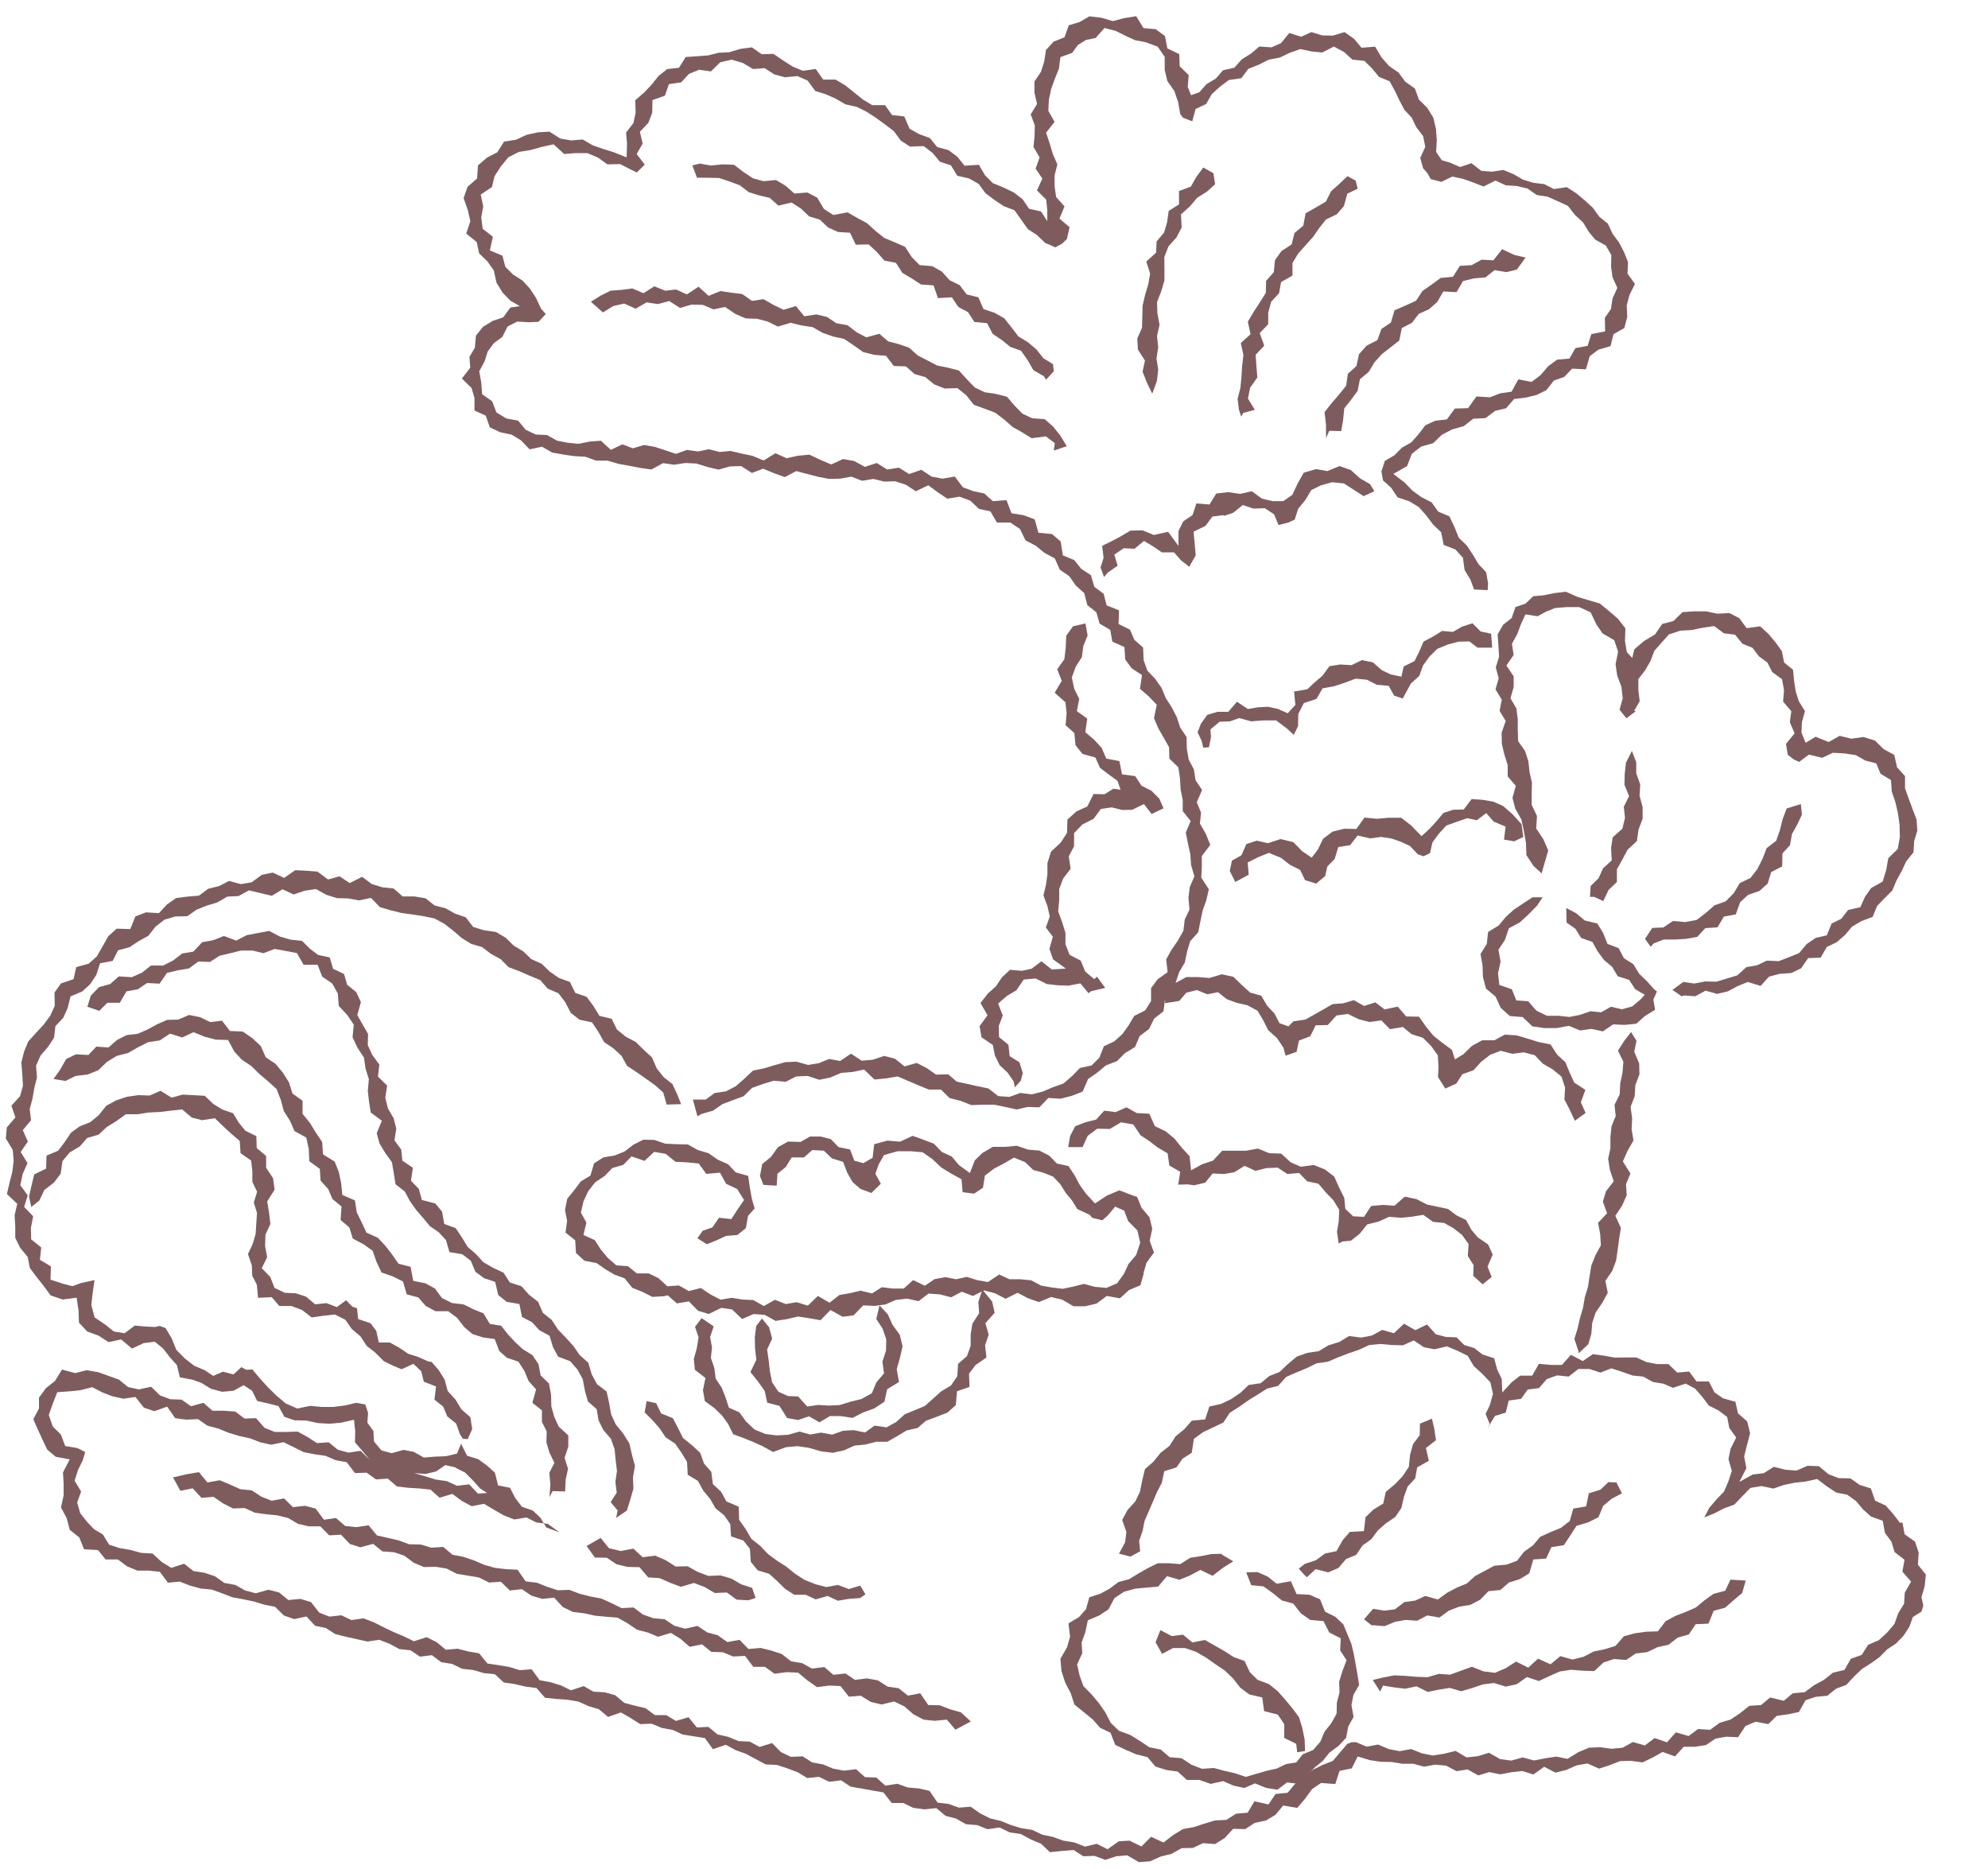 <?xml version="1.0" encoding="UTF-8"?>
<svg id="_圖層_1" data-name="圖層 1" xmlns="http://www.w3.org/2000/svg" width="150" height="141" xmlns:xlink="http://www.w3.org/1999/xlink" viewBox="0 0 150 141">
  <defs>
    <clipPath id="clippath">
      <rect x="13.99" y="-5.84" width="138" height="149.41" transform="translate(-7.14 128.09) rotate(-73)" fill="none"/>
    </clipPath>
  </defs>
  <g clip-path="url(#clippath)">
    <g>
      <path d="M143.35,114.88l-.51-.67-.56-.63-.8-.37-.32-.92-.85-.27-.69-.49-.89-.02-.76-.29-.73-.61-.85-.03-.84.36-.83-.06-.88-.22-.76.48-.84.1-1,.56.53-1.04-.17-.88.21-.84.24-.92-.22-.89-.69-.6-.2-.88-.93-.26-.65-.45-.42-.82h-.93s-.56-.75-.56-.75l-.9.08-.66-.64h-.85s-.8-.15-.8-.15l-.77-.35h-.82s-.82.01-.82.01l-.81-.15-.83-.11-.77.52-.89-.47-.68.76h-.83s-.91-.08-.91-.08l-.5.89h-.91s-.65.51-.65.51l-.7.76-.04-1.02-.35-.73-.22-.83-.89-.29-.61-.48-.76-.23-.58-.58-.81-.03-.75-.2-.67-.74-.88.43-.85-.49-.77.72-.88-.25-.77.42-.82.16-.91-.12-.74.45-.81.25-.73.44-.86.13-.8.28-.67.56-.63.6-.78.31-.65.54-.9.13-.62.59-.69.47-.76.37-.9.2-.32.97-1.01.1-.56.64-.66.54-.46.72-.67.52-.53.66-.65.57-.21.87-.17.85-.35.72-.59.65-.4.75.32.9-.1.79-.46.85.86.22.74-.4-.08-.78.26-.75.15-.76.31-.71.31-.72.31-.73.37-.71.19-.88.92-.29.46-.66.69-.44.16-1.05.68-.5.78-.37.76-.36.49-.74.71-.45.68-.48.71-.44.71-.45.84-.21.6-.67.77-.34.78-.32.75-.37.85-.12.77-.33.78-.3.79-.27.78-.36.85-.08.87.08.83.02.81-.37.77.52.8.15.93-.22.79.33.78.38.46.78.62.56.63.66.2.87-.24.86-.32.66.31.74-.14.38.17-.37.37-.6.81-.25.23-.91.93-.13.5-.7.85-.11.59-.68.78-.28.87.09.73-.57h.84s.83.27.83.27l.82-.32.81.26.79.28.8.08.74.41.8.13.71.31.96-.32.71.38.56.64.48.64.72.36.66.5.16.82.52.73-.43.86-.15.77.25.89-.26.79-.33.77-.57.59-.53.62-.39.74.78-.32.72-.37.77-.28.58-.61.63-.65.84-.14.9.19.78-.27.81-.17.83-.09.88-.19.74.56.7.46.82.16.67.48.53.63.6.54.89.32.16.91.49.66.24.79.75.58-.16.9.66.75-.48.83-.05.83-.44.72-.29.81-.55.65-.63.58-.81.35-.48.76-.82.29-.48.84-.87.21-.68.54-.75.41-.7.52-.9.08-.68.57-1.03-.25-.68.57-.89.06-.69.55-.73.49-.82.24-.72.53-.91-.06-.71.53-.96-.28-.67.75-.94-.32-.73.56-.9-.26-.78.43-.84.08-.86-.12-.84.04-.81.34-.8.5-.86-.17-.84.13-.84.16-.86-.23-.84.24-.85-.11-.84-.48-.85.26-.85.09-.82-.49-.86.21-.86.14-.83-.17-.81-.32-.86.16-.83-.16-.8-.34-.87.16-.79-.34h-.33s-.33.13-.33.13l-.54.63-.55.65-.8.32-.75.37-.65.52-.65.52-.57.68-.91.09-.53.79-1.06-.24-.51.86-.88.08-.72.46-.88.05-.8.24-.79.26-.82.15-.73.45-.73.56-.94-.43-.73.73-.89-.44-.82.05-.84.6-.82-.41-.89.21-.81-.32-.82-.13-.78-.28-.81-.17-.75-.36-.83-.13-.79-.24-.77-.31-.8-.19-.75-.38-.71-.5-.89.07-.78-.28-.83-.1-.6-.88-.81-.19-.84-.07-.78-.28-.91.14-.68-.61-.85-.03-.68-.6-.9.11-.82-.15-.77-.32-.82-.15-.72-.46-.88.04-.76-.36-.66-.68-.95.29-.74-.4-.85-.04-.77-.32-.81-.18-.69-.57-.87.04-.63-.77-.95.28-.73-.44h-.86s-.7-.52-.7-.52l-.8-.19-.8-.21-.69-.58-.8-.22-.85-.05-.73-.42-.96.32-.75-.37-.79-.24-.82-.15-.61-.83-.89.07-.79-.24-.82-.14-.83-.12-.63-.77-.82-.14-.8-.21-.89.08-.69-.57-.76-.38-.96.31-.75-.37-.77-.32-.75-.36-.75-.38-.78-.3-.91.13-.76-.36-.9.1-.77-.3-.63-.8-.8-.24-.9.09-.7-.57-.81-.21-.95.27-.8-.21-.74-.42-.83-.15-.72-.51-.79-.26-.83-.13-.7-.55-.97.31-.73-.45-.68-.63-.86-.05-.8-.22-.83-.14-.79-.26-.47-.77-.66-.39-.54-.57-.51-.65-.23-.79.3-.84-.49-.81.25-.8.36-.74.19-.63-.6-.3-.91-.15-.33-.87-.61-.61-.3-.86.3-.85.34-.87.97-.07.76-.08.91-.23.75.39.78.3.82.18.91-.13.63.8.79.27.97-.34.61.87.84.11.88-.04.72.5.81.21.77.32.8.24.82.18.78.3.82.18.93-.19.76.37.76.38.82.16.83.12.77.33.83.15.62.82.88-.03.71.51.89-.06.69.59.84.1.85.05.84.09.69.61.96-.29.71.53.75.4.93-.18.74.44.75.43.79.31.92-.15.76.38.85.1.89.65-1.01-.38-.43-.73-.59-.55-.81-.28-.5-.65-.4-.78-.9-.18-.24-.96-.6-.54-.66-.48-.84-.26-.45-.9-.31.74-.84.2-.84.03-.82.07-.76-.43-.77-.15-.9.25-.77-.21-.56-.67-.05-.8-.45-.62.05-.75-.21-.63-.68-.12-.85.2-.88.11h-.88s-.87-.08-.87-.08l-.97.2-.87-.38-.71-.6-.65-.64-.6-.66-.56-.67-.45.03-.38-.2-.6.55-.79-.21-.73.32-.66-.44-.77-.32-.72-.56-.64-.65-.35-.87-.46-.77-.44-.16-.36.08-.79-.04-.73-.07-.77.58-.81-.13-.65-.52-.8-.54-.25-.93.09-.83.15-1.06-1.04.23-.62.23-.64-.16-1.02-.33.03-1-.83-.5.1-.93-.76-.61-.02-.86.17-.88-.68-.71.27-.87-.56-.77.18-.84.36-.83-.51-.83.54-.79-.38-.86.62-.75-.1-.84.21-.79.14-.81.2-.79-.07-.89.34-.76.57-.66.45-.69.1-.87.59-.62.34-.76.21-.86.88-.37.6-.55.46-.69.29-.89.95-.18.41-.8.86-.23.69-.46.73-.4.55-.7.67-.52.82-.24.9-.02.7-.49.77-.31.8-.24.75-.44.85-.04.78-.43.88.21.85.2.8-.49.84.39.83-.28.85-.13.8.44.8.25.84.02.82.15.9-.19.68.7.79.23.8.2.84.12.85.13.83.17.74.4.67.52.65.56.71.44.82.24.67.51.73.4.61.61.8.3.78.34.8.33.57.65.8.34.52.68.42.81.66.51.94.2.48.72.43.77.7.47.61.56.42.76.71.47.7.49.69.49.63.56.26.91,1.09-.03-.28-.71-.37-.8-.67-.53-.52-.66-.36-.83-.62-.57-.6-.59-.77-.41-.65-.53-.4-.81-.92-.22-.46-.75-.51-.69-.85-.29-.41-.83-.83-.3-.69-.48-.61-.59-.78-.35-.61-.59-.72-.43-.61-.6-.73-.43-.9-.13-.82-.25-.56-.73-.8-.27-.73-.41-.82-.21-.68-.54-.84-.14h-.89s-.68-.6-.68-.6l-.84-.09-.8-.24-.74-.55-.94.47-.76-.51-.87.24-.79-.59-.84-.07-.85-.04-.83.58-.86-.4-.83.17-.76.56-.81.14-.9-.24-.76.39-.81.2-.7.52-.86.07-.86.11-.7.49-.6.65-.98-.06-.8.31-.38.95-1.03-.03-.63.57-.44.78-.43.75-.61.54-.94.26-.2.91-.95.32-.49.69.02,1-.34.75-.49.66-.58.63-.59.65-.32.78-.2.81.07.89.05.86-.22.79-.65.71.3.89-.65.76-.07.83.52.86.07.82-.1.82-.21.83-.2.86.78.74-.2.86.05.84v.87s.38.76.38.76l.56.68.16.83.5.67.51.64.56.76.91.31,1.05-.14.14.94.04.95.62.66.85.31.76.49.95-.2.82.69.87-.41.85-.11.64.53.49.64.54.6.22.92.92.17.69.24.73.45.85.23.86-.08.76-.42.64.42.38.77.83.19.78.2.45.81.76.26.9.02.86.19.88.05.87-.08.98-.22.09.88-.02.82.52.6.59.72-.69-.68-.91.14-.8-.22-.69-.56-.88.06-.72-.46-.74-.41-.87.03h-.86s-.77-.31-.77-.31l-.64-.73-.87.03-.7-.53-.85-.06h-.87s-.68-.6-.68-.6l-.94.26-.71-.5-.85-.03-.78-.29-.67-.65-.93.2-.81-.18-.69-.56-.78-.28-.78-.28-.88-.15-.86.22-.99-.27-.54.87-.67.53-.53.72v.82s-.43.81-.43.81l.35.79.34.74.36.76.64.54,1.06.2-.51.98.05.87v.86s-.2.92-.2.92l.43.8.23.88.72.58.36.89,1.05.06.58.71h.92s.7.52.7.52l.77.32h.87s.83.09.83.09l.61.82.89-.08.77.3.8.22.84.08.78.28.77.3.82.15.81.17.79.24.81.16.66.65.78.28.93-.2.65.7.81.17.72.46.8.2.81.18.81.18.9-.13.77.3.74.4.84.09.72.48.9-.11.7.53.83.13.75.37.84.09.79.23.84.09.67.62.83.12.81.19.83.11.64.73.84.09.85.06.83.14.76.34.79.24.69.58.97-.34.73.42.72.46.87-.03.77.32.82.15.76.35.83.13.83.13.61.84.97-.33.74.4.78.28.74.4.75.4.85.04.79.26.77.29.73.44.89-.09.76.37.9-.11.72.48.82.14.82.15.83.14.63.8h.87s.76.37.76.37l.84.11.9-.09.69.58.8.21.74.42.85.07.78.31.91-.13.76.37.84.12.75.41.77.32.68.64.9-.09.89-.07.73.47.84-.03.81.3.84-.27.82-.07.88.51.85-.06.8-.36.81-.2.76-.43.86-.02.76-.36.91.07.73-.46.63-.69.92.02.71-.47.85-.18.72-.43.58-.7,1.06.18.58-.68.53-.73.69-.47,1.07.08.32-.99.92-.19.45-.9.92.28.81.12.83.02.81.13h.83s.8.22.8.22l.84-.15.82.07.8.42.83-.13.81.45.83-.25.83.17.83-.16.83-.09.84.26.81-.58.85.44.81-.2.8-.35.81-.14.87.39.8-.26.79-.31.83-.02.86.12.77-.37.75-.42.93.34.66-.73h.85s.83-.13.83-.13l.71-.48.82-.15.89.04.56-.85.76-.32.96.18.64-.62.84-.12.83-.17.5-.89.78-.26.87-.08.65-.53.78-.29.58-.63.6-.57.68-.43.65-.47.56-.57.68-.45.56-.58.44-.67.27-.75.86-.54-.21-.95.24-.83.09-.88-.6-.75.06-.91-.28-.83-.78-.55-.17-.91-.05.03ZM34.37,110.73l.72.36.58.58.55.62.53.34-.69.05-.66-.7-.91.11-.77-.35-.84-.12-.81-.25-.82-.24.85.07.8-.19.7-.48.79.18h0Z" fill="#7e5c5e"/>
      <path d="M92.22,117.22l-.82.02-.8.16-.8.12-.74.48-.85-.07h-.85s-.75.37-.75.37l-.72.41-.7.43-.8.21-.65.49-.71.39-.84.27-.25.9-.52.59-.8.48.12,1-.23.81-.5.86.08.92.28.87.42.81.28.86.71.57.67.55.56.63.78.37.36.92.79.37.79.34.85.21.6.71.82.26.86.12.69.63h.94s.86.3.86.3l.94-.21.78.34.81.18.81-.35.83.34.86.14.73-.55.91.11.6-.67.57-.56.62-.51.5-.62.69-.51.57-.61.16-.85.4-.72-.16-.9.15-.77.43-.74-.13-.82-.14-.79-.14-.76-.18-.75-.29-.69-.31-.76-.61-.58-.77-.38-.38-.94-.8-.34-.97-.05-.43-.97-1.07.19-.68-.54-.77-.34-.85.02.38.97.92.09.71.51.68.55.86.24.57.73.71.5,1,.09.43.85.87.45-.04.91.48.74-.32.85-.24.78.03.8-.2.77-.02.83-.4.72-.51.64-.32.76-.54.62-.79.33-.48.61-.77.12-.7.34-.76.17-.78.23-.81.23-.79-.27-.79-.18-.82-.22-.9.06-.8-.31-.74-.49-.89-.07-.68-.58-.86-.17-.71-.48-.73-.45-.84-.31-.63-.6-.42-.81-.48-.69-.54-.64-.62-.63-.29-.8-.19-.84.39-.85-.05-.81.28-.77.19-.9.87-.37.69-.46.45-.85.73-.48.84-.23.88-.08.85-.08.66-.78.94.27.79-.32.79-.42.92.44.78-.6.78-.49-.89-.53Z" fill="#7e5c5e"/>
      <path d="M87.56,122.96l-.37.93.49.88.84-.44h.89s.84.29.84.29l.76.44.71.5.71.48.62.6.53.68.68.51.98.23.14,1.03,1.03.26.49.72v1.04l.9.45.08.63.59-.09-.03-.86-.17-.85-.26-.85-.51-.68-.54-.65-.56-.63-.66-.53-.85-.32-.59-.58-.39-.84-.83-.3-.71-.46-.73-.41-.73-.42-.94.19-.71-.59-.85.11-.85-.45Z" fill="#7e5c5e"/>
      <path d="M108.06,107.02l-.92.38-.02.87-.51.69-.22.81-.09.89-.47.71-.6.62-.67.56-.19.88-.75.46-.59.57-.12,1.05-1.06.06-.54.62-.47.83-.86.18-.7.51-.83.27-.45.36.35.4.25.25.67-.61.95.24.77-.33.57-.67.77-.32.48-.71.66-.47.49-.66.61-.54.71-.48.46-.68.19-.84.28-.77.57-.62.15-.83.88-.5-.22-.96.76-.59-.14-.91-.17-.73Z" fill="#7e5c5e"/>
      <path d="M121.89,111.84l-.53-.03-.6.57-.88.28-.2.98-.97.17-.27.94-.66.51-.8.33-.77.35-.54.64-.67.48-.54.69-.8.29-.91.08-.72.39-.72.38-.63.57-.76.31-.73.39-.7.51-.96-.27-.75.35-.81.11-.72.55-.82.1-.82-.14-.69.79.56.45h.16s.83.07.83.07l.79-.33.81-.14.86.06.76-.4.92.16.71-.52.78-.3.85-.14.74-.39.62-.64.9-.09.64-.56.83-.26.71-.44.3-1.04.97-.07.4-.86.94-.15.48-.73.47-.73.88-.26.78-.39.35-.85.64-.54.78-.41-.43-.85Z" fill="#7e5c5e"/>
      <path d="M103.58,126.74l.55.87.23-.45.83.14.84.1.85-.18.85.42.83-.17.84-.13.85.25.83-.24.82-.28.83-.1.88.27.83-.18.77-.54.9.3.79-.37.79-.35.84-.13.88.07.88.03.7-.65.79-.26.92.07.72-.49.87-.1.76-.37.85-.19.69-.54.83-.23.53-.78.96-.04.39-.97.86-.23.64-.56.65-.55.27-.94-1.15-.07-.4.84-.88.23-.68.49-.65.54-.77.34-.79.3-.73.4-.58.76-.9.03-.85.12-.81.22-.64.73-.81.25-.83.17-.77.4-.83.21-.92-.26-.74.62-.94-.43-.74.68-.92-.46-.78.5-.81.35-.87-.11-.87-.35-.82.3-.83.3-.85-.06-.84.25-.85-.03-.84-.07-.84-.04-.85.17-.81.19Z" fill="#7e5c5e"/>
      <path d="M100.88,92.93l.13.89.27-.16.65-.06.66-.52.57-.71.86-.21.78-.36.89.07.83-.08.87-.14.74.53.83.08.71.4.65.51.49.68-.06.9.44.7-.03.8.71.64.68-.55-.31-.79.39-.9-.35-.77-.78-.53-.49-.59-.39-.72-.72-.35-.64-.48-.78-.17-.81-.17-.8-.41-.88-.18-.77.68-.87-.06-.89.08-.54.82-.82-.04-.59-.56-.08-.83-.38-.76-.38-.85-.71-.54-.83-.33-.98.13-.76-.33-.72-.66-.9-.03-.85-.35-.9.16h-.89s-.91,0-.91,0l-.7.75-.81.27-.84.46-.11-1.06-.6-.66-.55-.68-.67-.55-.8-.38-.42-.94-.95-.05-.77-.43-.83.36-.85-.11-.61.67-.79.2-.79.3-.39.75-.14.83h1.08s.39-.85.39-.85l.72-.54.95.02.84-.5.93.16.54.81.65.43.64.49.76.45.13.92.82.47-.15.97.74-.02.46.07.84-.2.56-.69.87.04.77-.14.77-.48.81.38.84-.21.85-.03.73.48.88-.08.61.63.85.18.54.64.58.6.45.73-.04.87-.13.79Z" fill="#7e5c5e"/>
      <path d="M110.68,61.72l.75.16.71-.54.56.64.9.38-.12.98.77.13.69-.33-.14-.97-.66-.73-.72-.63-.74-.33-.81-.14-.83-.06-.6.79-.8.02-.73.24-.51.61-.49.54-.65.6-.8-.82-.74-.57h-.93s-.89.08-.89.08l-.95-.09-.61.86-.92-.02-.88.22-.71.54-.4.82-.46.6-.7-.47-.69-.7-.96-.23-.95.31-.84-.19-.79.26-.37.84-.72.41-.16.78.36.71.05.12,1.02-.55-.08-.92.79-.4.81-.33.9.37.69.53.77.39.37.77.84.26.68-.57.16-.72.55-.56.28-.91.89-.14.57-.73.94.22.83-.11.79.12.69.24.69.32.6.63.43.15.49-.24.18-.8.48-.66.57-.62.78-.28.76-.26Z" fill="#7e5c5e"/>
      <path d="M93.46,54.16l.94.26.91-.07h.98s.81.61.81.61l.52.48.32-.66.02-.92.42-.82.95-.31.46-.8.88-.16.79-.26.82-.31.86.08.74.38.9.08.41.74.65.22.22-.41.4-.73.63-.57.28-.78.48-.67.6-.59.8-.33.8-.21.82-.02.61.47h1.11s-.08-1.05-.08-1.05l-.79-.17-.62-.62-.8.26-.67.39-.82-.07-.68.42-.72.38-.33.77-.35.7-.82.41-.17.77-.81-.17-.67-.32-.67-.59-.83-.17-.79.38-.85-.05-.81.13-.54.73-.59.5-.54.51-1,.17.1,1.01-.58.63-.75-.33-.74-.16-.76.04-.75.13-.83-.55-.65.76h-.81s-.78.23-.78.23l-.48.67-.25.65.3.62.13.54.43-.04.15-.76-.04-.58.69-.58.79-.03.7-.25Z" fill="#7e5c5e"/>
      <path d="M115.56,77.42l.95.14h.94s.93-.17.93-.17l.84.35.85-.12.87.19.78-.53.87.04.87-.09.67-.59.75-.46-.13-.77.27-.61-.2-.16-.55-.61-.59-.57-.44-.72-.71-.45-.4-.76-.84-.32-.33-.83-.44-.71-.95-.23-.64-.54-.75-.4.02,1.1.67.47.43.69.85.3.4.72.48.65.61.51.42.71.87.28.44.69.73.43-.34.37-.61.51-.77.21-.83-.19-.74.42-.8-.08-.79.27-.8.16-.85-.09h-.86s-.79-.39-.79-.39l-.61-.7-.9-.07-.34-.84-.94-.32-.1-.89.19-.87-.16-.9.49-.74.3-.88.82-.44.65-.6.65-.66.43-.64h-.76s-.71.46-.71.46l-.7.47-.62.56-.53.64-.8.49-.1.9-.47.76.15.87.03.86.23.88.72.6.39.85.69.62.97.08.71.68Z" fill="#7e5c5e"/>
      <path d="M114.09,46.6l-.67.53-.42.73.06.86.05.82-.25.81.22.81-.24.85.47.77-.16.85.46.76-.31.89.02.85.19.8.25.79v.85s.61.72.61.72l-.25.9.21.81.46.82.19.88.16.89.03.92.53.81.62.57.21-.74.29-.99-.37-.85-.54-.81.06-.94-.4-.84v-.83s.02-.85.02-.85l-.18-.79-.09-.82-.25-.78-.52-.73-.03-.83v-.83s-.1-.81-.1-.81l-.45-.77.24-.85v-.81s-.55-.81-.55-.81l.55-.8-.13-.84.4-.73.28-.75.34-.74.92.14.62-.34.69-.28.89-.07h.94s.86.4.86.4l.43.9.46.68.89.52.29.86-.19.95.12.85.32.85.1.87-.24.86h0s.52.65.52.65l.71-.54-.13-.02.42-.73-.1-.83v-.84s.51-.66.51-.66l.4-.69.29-.77.54-.62.57-.63.85-.28.86-.05.82-.17.87-.13.75.55.83.1.57.69.75.3.48.64.65.48.36.71.74.54.15.83-.07.86.62.72-.11.84.36.83-.65.8.13.82.45.35.41.19.74-.55,1,.24.81-.38.88.05.85.13.72.41.82.21.32.78.79.48.06.87.27.79.2.85.12.89.02.91-.16.89-.71.69-.16.89-.27.88-.86.48-.47.66-.35.79-.93.21-.5.66-.74.36-.36.89-.85.2-.67.46-.57.68-.77.31-.76.3-.9-.04-.74.35-.81.14-.68.62-.79.24-.8.24-.84-.02-.82.16-.83-.12-.82.6.69.48.2-.06.83.06.78-.42.87.24.81-.19.75-.4.76-.31.96.3.64-.7.79-.21.88-.06.75-.36.53-.77.94-.03.47-.81.75-.36.62-.54.53-.63.71-.42.85-.32.33-.82.57-.59.58-.58.32-.76.39-.71.34-.73.55-.68.05-.84.24-.8-.06-.83-.3-.79-.28-.76-.29-.81v-.92s-.6-.66-.6-.66l-.21-.94-.81-.44-.65-.64-.87-.27-.92.13-.87-.22-.83.47-.99-.4-.75.46-.31-.77.03-.79.23-.83-.46-.74-.24-.75-.12-.8-.08-.83-.67-.55-.17-.85-.48-.67-.54-.64-.62-.57-1.02.14-.55-.75-.75-.39-.91.05-.86-.18h-.88s-.89.06-.89.06l-.68.67-.85.22-.54.79-.82.49-.75.64-.15.65-.41-.44-.14-.84.03-.96-.55-.71-.67-.58-.71-.58-.88-.26-.83-.25-.85-.38-.9.11-.77.16-.79.07-.59.56-.75.25-.27.77Z" fill="#7e5c5e"/>
      <path d="M119.96,67.66h.32s.69.32.69.32l.4-.84.63-.6v-.96s.41-.73.41-.73l.39-.74.71-.66.12-.86.31-.82v-.87s-.23-.88-.23-.88l.05-.84-.3-.84v-.84s-.33-.85-.33-.85l-.45.9-.09.83-.02.83.35.85-.4.8.09.85-.2.81-.73.65-.12.81.05.93-.65.59-.35.76-.59.58-.05.8Z" fill="#7e5c5e"/>
      <path d="M124.54,71.43l.24-.26.75-.29h.84s.85-.05.85-.05l.84-.15.61-.66.92-.06.48-.81.9-.17.33-.92.6-.55.86-.3.62-.56.26-.86.83-.43.02-.98.57-.62.15-.84.4-.72.35-.74-.08-.8-1.07.33-.3.79-.21.84-.28.81-.72.55-.31.8-.39.78-.52.67-.81.39-.46.77-.61.61-.84.3-.65.57-.69.53-.87.16-.92-.08-.73.49-.83.03-.55.83.43.59Z" fill="#7e5c5e"/>
      <path d="M39.34,23.08l-.83.12-.54.74-.8.27-.73.45-.53.66-.08.91-.41.69.06.82-.63.82.73.71.22.75v.95s.85.39.85.39l.31.88.78.37.86.18.71.43.65.68.94-.2.76.44.83.15.84.12.84.05.81.29h.85s.82.24.82.24l.83.15.83.16.84.12.88-.48.83.12.85-.13.84.04.83.26.83.2.86-.24.85-.03.81.52.85-.32.82.34.82.29.86-.45.83.22.82.21.82.16.84-.02.85-.15.81.31.85-.14.81.2.84-.02.8.26.75.49.94-.45.73.54.71.47.92-.15.81.3.65.62.87.19.49.84h1.01s.73.49.73.49l.42.86.77.4.66.54.78.42.37.84.72.5.49.7.64.58.23.9.68.54.25.86.8.47.16.89.91.4.06.94.49.67.78.51-.16,1.03.67.58.6.63-.21,1.01.32.75.41.72.41.72.02.86.68.66.12.82.05.84.16.81v.83s.6.75.6.75l-.37.87.16.81.18.81.06.83.25.85-.35.81-.1.82.08.87-.36.77-.1.84-.42.74-.48.7-.4.72.11.96-.76.54-.49.67v.97s-.44.7-.44.7l-.83.42-.42.71-.48.67-.62.55-.77.36-.34.86-.59.59-.88.19-.59.61-.65.56-.79.28-.78.33-.82.21-.86-.11-.82.3-.85-.06-.75-.58-.79-.16-.79-.18-.8-.17-.64-.55-.92.02-.7-.49-.76-.39-.92.26-.72-.58-.82-.21-.87.29-.82.07-.81-.53-.82.55-.83-.15-.79.32-.8.13-.88-.25-.84.04-.81.23-.8.24-.83.17-.65.61-.65.57-.73.38-.86.13-.67.49h-.97s.25.92.25.92l.09.34.33-.18.85-.24.7-.49.79-.3.8-.29.66-.64.81-.29.82-.25.91.08.78-.4.86-.04.89.29.82-.17.83-.35.86-.07.87-.18.78.75.85-.08.9-.15.8.34.78.33.77.32h.92s.65.64.65.64l.84.21.8.32.88-.03h.85s.83.17.83.17l.86.19.83-.19.88.03.68-.71.92.06.85-.22.82-.32.41-.95.69-.48.65-.54.84-.33.6-.6.76-.46.35-.83.71-.53.38-.78.71-.56.12-.95v.34s1.07-.17,1.07-.17l.53-.62.8-.2.79.32.8-.16.67.53.73.27.83.19.75.41.44.73.37.74.66.59.49.73.09.35.08.25.82-.29.18-.85.85-.32.41-.83.91-.02.66-.72.86-.12.84.41.8.2.89-.12.65.66.97-.16.66.54.85.27.62.62.51.71.05.89-.04.74.55.87.83-.37.46-.71.84-.3.57-.63.68-.53.81-.31.87.23.87-.11.83.22.6.63.74.43.67.55.27.83-.05.89.36.7.43.91.81-.59-.36-.8.34-.94-.84-.55-.34-.74-.33-.8-.62-.57-.5-.77-.9-.18-.81-.25-.84-.25-.89-.06-.8.43h-.92s-.78.43-.78.43l-.63.62-.64.39-.23-.72-.75-.55-.65-.52-.54-.66-.54-.77-.97-.02-.64-.74-.99.21-.69-.53-.86.27-.77-.44-.8.24-.8.06-.7.4-.67.38-.67.38-.92.14-.37.38-.68-.24-.38-.73-.56-.6-.43-.74-.84-.24-.61-.55-.66-.64-.88-.19-.92.28-.86-.07h-.88s-.82.44-.82.44l.28-.83.42-.71.17-.82.23-.78.61-.68.16-.81.17-.81.28-.8.19-.82-.57-.88.04-.82v-.81s.64-.84.64-.84l-.33-.82-.45-.78.08-.84-.32-.78.4-.92-.49-.74-.13-.82-.39-.74-.14-.82-.02-.88-.48-.71-.26-.79-.38-.74-.45-.7-.32-.77-.48-.68-.59-.62-.28-.79-.04-.95-.66-.58-.33-.77-.86-.42.03-1.04-.93-.37-.23-.88-.7-.52-.26-.88-.73-.48-.53-.66-.85-.35-.17-1.05-.65-.56-1.03-.1-.28-1.01-.83-.31-.92-.15-.38-.99-1.03.08-.64-.58-.84-.18-.78-.29-.61-.81-.93.16-.83-.16-.76-.51-.92.32-.78-.48-.88.14-.79-.49-.89.29-.81-.44-.84-.15-.89.41-.82-.35-.83-.39-.86.08-.86.19-.84-.38-.89.55-.84-.35-.85-.18-.81-.19-.82.08-.81-.21-.83.17-.82-.12-.84.3-.8-.27-.8-.26-.81-.14-.84.25-.79-.3-.87.42-.75-.69-.83.06-.85.17-.83-.08-.81-.16-.75-.42-.85-.04-.76-.36-.57-.69-.88-.16-.75-.45-.33-.85-.75-.53-.07-.89-.15-.84.41-.76.23-.74.47-.63.63-.46.4-.79.73-.37.84.05.76-.03.55-.59-.35-.39-.39-.83-.46-.7-.55-.6-.71-.45-.59-.59-.22-.84-.95-.4.23-1.03-.77-.6-.11-.85.15-.84-.19-.89.85-.57.19-.81.47-.73.57-.7.8-.41.88-.14.85-.24.89-.19.8.73.86-.07h.89s.8.34.8.34l.71.51.96-.02.78.4.48.23.6-.59-.61-.8.45-.79-.21-.89.64-.67.29-.76.02-.96.94-.33.3-.87.93-.14.58-.63.77-.32.89.13.7-.69.86-.2.85.25.77.46.87-.07.73.47.81.22.94-.09.77.34.57.78.8.25.76.34.72.42.85.19.75.37.7.46.68.49.67.51.53.72.7.45,1.02-.04.67.51.56.67.83.27.48.79.88.2.73.41.52.71.67.5.7.47.81.31.51.71.5.71.7.46.6.58.78.34.52-.29.35-.34.2-.89-.76-.65.38-.92-.63-.7-.12-.81v-.82s.21-.84.21-.84l-.34-.78-.24-.8-.27-.81.64-.82-.47-.83.04-.83.17-.81.28-.78.31-.76.11-.87.89-.32.42-.59.62-.39.72-.14.68-.76.86.23.76.38.68.31.79.15.92.34.53.77v.99s.2.83.2.83l.53.76.29.85.15.88.21.28.7.27.25-.93.79-.37.44-.76.62-.56.67-.5.93-.13.53-.71.79-.31.75-.38.84-.16.75-.36.79-.28.86.18.8.08.87-.45.77.41.63.58.91.09.58.58.52.63.8.33.4.73.35.73.37.7.55.59.34.71.52.68.16.81-.38.83.22.79.3.33.27.48.8.21.83-.4.8.17.79.28.77.3.9-.45.77.36.83.05.81.19.7.49.83.13.76.34.76.35.54.69.6.55.43.71.5.6.79.44.42.72-.02.88.11.8.36.8-.36.79-.12.8-.46.67.02,1.02-1.04.2-.28.89-.92.17-.45.79-.93.08-.67.49-.58.68-.68.51-1-.19-.51.93-.85.12-.77.3-1.03-.06-.63.88-1,.03-.6.82-.88.1-.74.34-.52.68-.54.61-.71.4-.56.57-.73.43-.26.79.12.68.62.56.48.72.87.29.74.45.56.63.51.68.61.58.19.96.88.34.57.62.13.94.43.7.28.76,1.03.05.03-.52-.15-.84-.58-.61-.42-.71-.46-.69-.6-.58-.33-.82-.38-.8-.84-.35-.5-.7-.78-.4-.68-.5-.58-.6-.85-.65,1.04-.59.35-.92.71-.55.91-.26.65-.63.79-.41.86-.24.72-.56.93-.05.73-.55.82-.19.6-.7.86-.1.83-.2.75-.37.56-.72.79-.28.59-.62,1.04.05.29-.99.65-.49.92-.27.22-.9.82-.46.22-.84-.04-.87.21-.79.41-.83-.56-.78.04-.86-.3-.76-.38-.73-.49-.66-.35-.76-.65-.52-.49-.68-.61-.56-.65-.54-.7-.45-.98.14-.72-.37-.82-.1-.77-.23-.73-.42-.77-.32-.85.13-.81-.06-.75-.58-.85.29-.79-.34-.59-.17-.43-.63.05-.86-.06-.87-.2-.85-.46-.75-.63-.62-.3-.83-.73-.52-.51-.69-.71-.49-.57-.65-.48-.81-1.03.08-.56-.67-.72-.51-.89.27-.8-.02-.81-.25-.77.35-.9-.28-.62.76-.72.32-.92-.06-.64.54-.69.43-.56.63-.85.19-.55.63-.7.42-.54.61-.62.22-.25-.62.07-.9-.68-.66-.03-.92-.9-.43-.18-.93-.7-.52-.92-.08-.55-.9-.92.15-.84.22-.86-.25-.91-.11-.74.43-.82.25-.32.9-.82.33-.58.63-.13.87-.25.78-.49.73v.85s.2.84.2.84l-.48.79.31.83-.02.81-.08.82.46.78-.3.85.51.75-.41.89.7.7.08.81v.81s-.47-.73-.47-.73l-.9-.2-.5-.73-.67-.51-.77-.37-.79-.32-.6-.6-.46-.79-1.08.07-.55-.68-.67-.5-.85-.23-.55-.68-.8-.29-.73-.41-.4-.93-.92-.1-.53-.75h-.97s-.72-.44-.72-.44l-.66-.53-.66-.53-.73-.43h-.93s-.56-.8-.56-.8l-.97.14-.77-.32-.72-.46-.73-.5-.88.03-.75-.52-.88.12-.84.25-.8.04-.79.2-.82.06-.86.06-.51.81-.89.1-.65.52-.52.65-.57.6-.67.58.03.94-.17.79-.55.7.07.85-.03,1.03-.98-.39-.8-.25-.78-.27-.75-.44-.87.07-.82-.14-.82-.52-.87.05-.86.19-.8.37-.9.14-.5.8-.79.41-.68.59-.06.98-.72.63-.3.85.32.91.19.83-.31.94.79.64.18.85.63.61.48.68.2.92.46.75.6.62.75.43Z" fill="#7e5c5e"/>
      <path d="M119.11,101.94v.16s.73-.69.73-.69l.23-.78.07-.84.26-.78.5-.73.41-.75-.18-.9.51-.74.3-.79.12-.83.11-.82.13-.82-.42-.91.51-.76.35-.79-.05-.84.33-.8-.57-.91.35-.79.45-.79-.14-.85.04-.83-.12-.85.31-.81.05-.83.31-.82-.02-.83-.37-.87.17-.83-.41-.66-.48.61-.51.79.41.85-.07.82-.17.81-.04.82-.39.79.09.84-.32.79-.08.82v.82s-.17.8-.17.8l.13.84.29.86-.58.74-.24.79.32.88-.68.72.16.86.05.84-.41.75-.31.77-.13.8-.12.81-.24.78-.14.81-.23.78-.18.79-.24.77.31.93Z" fill="#7e5c5e"/>
      <path d="M81.91,47.03l-.95.22-.51.71-.04.92-.1.85-.54.76.34.87-.53.9.81.72.09.8-.08.93.66.59.09.92.53.66.97.27.35.78.66.5.66.48.23.67-.54-.08-.67.42-.83-.02-.47.94-.83.38-.67.61-.03,1-.47.73-.74.69-.27.87v.83s-.11.8-.11.8l-.19.8.3.81.18.78-.3.83.53.7-.26.92.28.79.96.69-1.06.07-.78-.62-.74.56-.74.16-.89-.08-.61.57-.45.67-.62.56-.55.71.53.92-.6.83.15.84.85.57.16.81.36.72.6.57.45.65.09.45.45-.5.15-.58-.25-.81-.74-.46-.09-.86-.71-.58-.02-.84.3-.79-.35-.9.67-.58.71-.42.55-.81.9-.08.85.42.8.09.82.03.91-.17.61.74.19-.15,1.07-.25-.62-.85-.21.19-.68-.58-.34-.82-.83-.43-.32-.8v-.87s-.25-.8-.25-.8l-.3-.82.08-.84v-.84s.3-.8.3-.8l.56-.73-.14-.93.4-.77v-.99s.64-.66.64-.66l.83-.41.55-.75.82-.12.81.2.74-.02.88-.43.58.75.9-.43-.32-.73-.6-.6-.74-.37-.48-.73-.99-.13-.2-1-.99-.19-.35-.81-.56-.61-.67-.57.14-1.03-.78-.56.18-.92-.38-.77-.18-.85.3-.82.46-.72.11-.84.32-.78-.16-.91Z" fill="#7e5c5e"/>
      <path d="M92.32,38.93l.72-.24.73-.59.8.27.86-.03.7.46.34.81.74-.19.48-.22.26-.82.55-.67.44-.74.74-.36.83-.23.89.09.76.49.73.47.81-.37-.33-.54-.75-.43-.7-.63-.85-.3-.92.38-.85-.15-.93.27-.47.84-.39.83-.69.48h-.78s-.82-.19-.82-.19l-.77-.56-.88.2-.89-.13-.91.1-.51.83-.99-.08-.29.88-.7.47-.36.73v1.13s-.78-1.07-.78-1.07l-1.08.24-.85-.35-.91.02-.68.4-.67.36-.79.39.11.9-.23.73.26.72.28-.33.75-.52-.25-.84.71-.48.81.04.72-.59.72.43.62.43h.92s.53.6.53.6l.62.49.49-.86-.07-.82-.09-.97.9-.44.52-.7.88-.11Z" fill="#7e5c5e"/>
      <path d="M91.56,13.07l-.77-.43-.52.7-.42.74-.89.33v1.01s-.78.49-.78.49l-.12.86-.23.78-.56.66-.04.85-.74.67.29.91-.14.81-.24.8-.19.81-.02.83-.02.83-.36.82.05.84.53.82-.18.84.31.79.19.4.23.47.35-.95.1-.86-.13-.84.13-.85-.09-.85.19-.84-.16-.86-.03-.86.32-.82.24-.82v-.86s-.01-.89-.01-.89l.31-.81.61-.68.39-.75-.05-.99.67-.6.55-.65.73-.46.62-.56-.12-.81Z" fill="#7e5c5e"/>
      <path d="M102.29,13.63l-.62-.34-.61.58-.63.56-.39.78-.75.44-.78.44-.17.93-.67.56-.21.86-.77.5-.49.69-.09.91-.58.65-.02.9-.45.72-.47.72-.44.74.21.94-.74.67.2.91-.1.83-.05.83-.08.83-.21.81.1.82.17.52.16-.28.87-.23-.52-.85.17-.83.54-.76-.07-.85-.06-.86.65-.69-.34-.95.64-.67v-.87s.22-.82.22-.82l.6-.65.15-.84.86-.49v-.95s.43-.71.43-.71l.56-.63.56-.62.47-.68.52-.65.8-.38.54-.62.26-.94.78-.37-.15-.61Z" fill="#7e5c5e"/>
      <path d="M100.04,33.07l.26-.57.9.02.14-.83.09-.88.52-.66.49-.67.17-.87.67-.56.42-.71.56-.62.67-.52.65-.51.19-.94.77-.4.51-.67.77-.35.62-.54.46-.8,1,.05.49-.84.83-.2.86-.07.69-.55.89.15.79-.19.66-.91-.83-.19-.94-.44-.66.84-.89-.05-.74.41-.9.06-.52.82-.93.09-.68.5-.69.48-.49.74-.79.36-.83.36-.27.92-.72.49-.3.84-.82.42-.57.64-.19.89-.65.59-.13.9-.53.66-.56.65-.54.68.11.95v1.01Z" fill="#7e5c5e"/>
      <path d="M78.71,28.32l.22.32.58-.63-.06-.54-.72-.44-.53-.67-.64-.54-.72-.44-.52-.68-.54-.68-.73-.42-.84-.28-.39-.89-.88-.22-.53-.7-.76-.37-.58-.65-.73-.41-.95-.08-.6-.61-.5-.77-.78-.34-.79-.33-.66-.53-.64-.58-.74-.4-.73-.42-1.07.2-.71-.45-.51-.86-.75-.39-.97.08-.66-.58-.73-.44-.94.09-.8-.22-.72-.48-.71-.54-.87-.03-.88.09-.82-.15-.57.14.35.93h.83s.84.02.84.02l.78.26.78.29.68.52.78.24.8.19.65.58,1-.23.7.45.63.6.8.24.62.59.75.34.91.06.43.9.97-.02.62.57.57.65.87.17.49.76.71.42.69.45.95.07.33.96,1.05-.06.49.73.73.39.48.74.96.09.42.81.69.46.64.52.81.29.49.7.44.76.71.42Z" fill="#7e5c5e"/>
      <path d="M44.59,22.77l.9.8.78-.48.83-.19.86.39.83-.48.85.13.85-.23.82.52.87-.25.85.02.8.34.88-.18.77.52.78.34.86.03.81.21.77.38.95-.29.82.2.85.13.75.43.8.28.83.18.72.49.71.5.83.21.89.07.59.77.91.03.66.58.81.23.67.55.79.31.96-.03.67.54.57.72.8.29.8.3.68.51.64.57.73.41.71.44,1.07-.14.68.51-.08.56.98-.33-.5-.82-.54-.67-.63-.55-.93-.06-.74-.35-.6-.61-.57-.67-.82-.21-.87-.13-.74-.36-.61-.63-.59-.65-.82-.21-.83-.17-.73-.38-.73-.38-.65-.58-.78-.27-.8-.21-.66-.57-.99.27-.73-.39-.69-.53-.83-.14-.71-.48-.8-.19-.91.14-.64-.77-.93.28-.76-.37-.75-.43-.87.13-.74-.52-.82-.1-.83-.12-.88.36-.76-.69-.89.58-.8-.37-.83.09-.82-.33-.82.52-.84-.36-.82.11-.82.06-.78.39-.71.45Z" fill="#7e5c5e"/>
      <path d="M86.27,96.08l.24-.82.56-.77-.32-.88.19-.91-.21-.87-.59-.7-.34-.83-.38-.13-.96-.37-.95.4-.89.59-.68-.74-.46-.64-.39-.73-.47-.71-.87-.19-.59-.6-.74-.38-.84-.07-.86-.29-.89.08h-.92s-.78.46-.78.46l-.58.56-.37.96-.84-.62-.53-.63-.74-.34-.61-.63-.79-.3-.81-.29-.95.44-.95-.08-1,.27-.12,1.03-.7.4-.68-.19-.32-.84-.87-.18-.58-.6-.78-.2h-.79s-.72.41-.72.41l-.94-.03-.77.43-.51.72-.67.55-.17.9.26.67,1,.06.06-.9.63-.51.44-.72h.93s.63-.56.63-.56l.87.05.61.58.84.26.32.83.4.7.6.52.82.3.71-.7-.41-.75.25-.71.4-.7,1.03-.29h.99s.9.08.9.08l.75.53.64.61.73.45.81.45.08.97.87.11.67-.45.14-.91.71-.54.66-.34.83-.48.83.34.63.6.75.2.73.29.54.56.42.67.48.58.39.64.94.44.2.23.75.18.44-.39.53-.64.68.3.3.79.7.71.21.92-.3.92-.59.7-.33.72-.52.72-.8.35-.88-.08-.83-.22-.79.2-.81.17-.81-.1-.81-.14-.75-.4-.82-.08h-.82s-.78-.36-.78-.36l-.85.57-.79-.14-.81-.25-.8.18-.82-.16-.8.15-.74.5-.88-.43-.71.64h-.82s-.84-.1-.84-.1l-.73.47-.87-.21-.8.19-.8.14-.74.58-.88-.51-.76.73-.84-.26-.82.14-.82-.32-.84.47-.79-.45-.82-.04-.81-.13-.85.14-.76-.4-.72-.48-.91.23-.74-.42-.88.06-.66-.61-.74-.36h-.9s-.66-.54-.66-.54l-.89-.07-.64-.56-.54-.65-.44-.69-.86-.39.23-.93-.42-.76.19-.83.36-.78.52-.67.71-.47.59-.61.83-.24.62-.64.98.34.73-.68.87.15.74.6.87.04.88.09.57.78,1.03-.09.47.84.83.39.52.83-.52.76-.44.68-.93-.1-.5.73-.73.25-.4.57.72.45.73-.3.71-.33.86-.07.64-.52.16-.92.5-.56-.21-.73-.14-.77-.14-.96-.93-.26-.59-.62-.77-.34-.7-.49-.81-.24-.75-.42-.87-.02-.84-.04-.81-.28-.84-.02-.75.38-.66.51-.74.3-.87.15-.7.45-.27.92-.72.43-.49.65-.54.67-.17.83.16.84-.12.88.73.58.06.96.63.58.92.18.66.46.69.41.77.28.57.71.77.31.75.38.89-.05.27-.07.69.61.91-.15.69.71.81.24.94-.46.82.12.75.72.88-.38.83.07.82.45.85-.13.83-.2.85.13.86.15.75-.77.92.51.83-.11.72-.75.86.04.82-.11.78-.34.84-.1.88.19.75-.57.85.06.86.22.8-.42.84.32.84-.42.83.22.8.41.9-.45.78.41.83.29.92-.38.84.2.85.5h.88s.87-.21.87-.21l.76-.57.99.18.68-.62.87-.37.26-.92Z" fill="#7e5c5e"/>
      <path d="M53.86,100.07l-.92-.63-.5.66.27.79-.13.8-.23.84.08.81.8.62-.19.91.14.83.72.53.58.56.46.64.38.77.76.28.72.29.71.32.82.45.97-.36.88-.08.87.13.89.26.9.11.83-.18.8-.36.82-.08.8-.21h.86s.74-.42.74-.42l.71-.43.83-.19.63-.54.8-.3.83-.32.63-.57.09-1.04.94-.33-.03-1,.49-.65.82-.57-.1-.92.27-.8-.25-.87.7-.78-.19-.85-.74-.9-.3.94.06.84-.51.79-.13.81v.85s-.28.79-.28.79l-.67.58-.06.93-.47.7-.75.45-.61.55-.62.55-.77.32-.75.31-.64.58-.73.4-.9-.13-.72.52-.86-.18-.81.05-.81.29-.83-.15-.83.14-.81-.22-.85.24-.86.05-.86-.11-.81-.33-.65-.61-.5-.69-.79-.35-.26-.79-.29-.73-.45-.67-.1-.8-.26-.76.08-.8-.14-.79.27-.79Z" fill="#7e5c5e"/>
      <path d="M63.34,106l-.8.04-.81-.05-.82.12-.69-.76-.77-.03-.72-.33-.47-.7-.17-.83-.09-.82-.12-.83.38-.82-.23-.86-.54-.66-.43.56-.11.85.02.86.1.84-.45.93.6.75.48.68.19.88.92.24.58.92.82.15.83-.28.79.45.79-.47h.79s.91.14.91.14l.8-.41.85-.31.76-.5.21-.95.89-.54-.17-.97.24-.84.2-.88-.21-.87-.55-.76-.35-.78-.63-.68-.24,1.03.47.72.28.81-.02.86-.27.82.12.89-.57.67-.35.83-.78.43-.83.21-.83.25Z" fill="#7e5c5e"/>
      <path d="M13.05,111.45l.56,1.02.93-.19.66.72.9-.08.72.49.76.39.88-.03.77.35.84.12.85.08.82.2.74.44.82.19h.87s.67.68.67.68l.89-.05.67.7.79.25.96-.26.7.57.86.06.79.26.72.54.77.32.89-.02.83.14.76.39.84.14.83.14.76.38.89-.06.68.66.9-.1.73.49.81.24.9-.09.66.71.76.37.84.1.82.18.85.08.86.07.74.42.73.49.81.21.77.32.97-.29.73.45.69.6.93-.19.7.57.87.03.78.32.89-.05.63.83h.88s.72.52.72.52l.91-.12.87.04.7.58.72.51.92-.12.86.04.63.8.9-.07.74.46.82.2.95-.23.77.37.69.6.76.4.85.09.91-.09.65.76,1.16-.62-.75-.69-.81-.23-.78-.3-.87-.02-.61-.89-.92.18-.71-.56-.83-.12-.73-.47-.83-.15-.9.11-.72-.48-.91.1-.69-.59-.92.12-.75-.41-.83-.14-.71-.55-.79-.26-.82-.2-.9.08-.67-.69-.92.17-.72-.51-.8-.22-.73-.49-.94.21-.81-.22-.73-.49-.85-.08-.79-.28-.71-.53-.89.05-.76-.37-.77-.35-.83-.16-.81-.2-.78-.3-.88.03-.8-.26-.78-.31-.84-.1-.61-.88-.86-.04-.85-.1-.81-.23-.77-.33-.8-.27-.82-.16-.7-.59-.89.06-.81-.24-.87-.02-.79-.29-.81-.19-.82-.18-.64-.77-.92.14-.85-.09-.69-.6-.91.13-.62-.84-.81-.21-.91.1-.67-.66-.93.18-.78-.31-.73-.48-.85-.08-.78-.35-.78-.33-.93.17-.64-.78-.94.16-.94.22Z" fill="#7e5c5e"/>
      <path d="M45.34,116.01l-1.08.62.62.87.9.02.74.49.83.2.9.02.66.77.87.06.79.35.8.3.99-.29.81.31.76.45.91-.04.74.54.89.05.54-.18-.26-.76-.81-.26-.76-.44-.82-.24-.91.04-.8-.3-.77-.43-.9.02-.76-.48-.79-.34-.94.12-.7-.65-.96.18-.88-.21-.62-.76Z" fill="#7e5c5e"/>
      <path d="M48.8,105.66l-.16.89.58.58.54.61.46.69.72.48.47.67.43.71.05.97.77.46.4.73.52.63.41.71.65.53.46.66.06.93.93.31.49.62.07.99.52.64.86.26.59.53.6.59.7.46h.86s.77.35.77.35l.89-.26.78.36.84-.14.83-.06.41-.28-.39-.66-.86.26-.83-.31-.88.16-.83-.22-.8-.32-.73-.47-.65-.53-.7-.45-.68-.5-.58-.61-.68-.54-.43-.74-.49-.69-.03-.99-.93-.4-.4-.73-.62-.58-.12-.92-.55-.63-.29-.81-.62-.57-.67-.54-.38-.75-.39-.75-.89-.36-.37-.77-.73-.16Z" fill="#7e5c5e"/>
      <path d="M41.44,112.97l.26-.48.94.03.04-.89.18-.82-.26-.83.28-.84v-.85s-.72-.66-.72-.66l-.34-.74-.22-.79-.02-.89-.16-.84-.63-.61-.16-.85-.46-.68-.73-.45-.57-.53-.54-.58-.52-.66-.85-.13-.48-.8-.75-.3-.74-.37-.89-.11-.75-.37-.53-.72-.73-.4-.91-.18-.2-1.06-.91-.23-.48-.69-.51-.66-.57-.61-.86-.39-.36-.77-.37-.76-.14-.9-.95-.41-.09-.9-.18-.85-.31-.77-.88-.54-.06-.93-.48-.72-.45-.73-.55-.68v-.99s-.76-.54-.76-.54l-.27-.85-.46-.73-.55-.66-.74-.5-.37-.84-.64-.6-.73-.5-.96-.04-.6-.78-.88.11-.77-.37-.84-.17-.81.35-.83.02-.76.33-.73.4-.74.32-.84.1-.72.37-.64.56-.92-.06-.6.63-.94-.05-.73.35-.49.85-.47.66.89.15.78-.38.91-.11.8-.32.65-.63.74-.45.85-.22.75-.43.78-.39.87-.13.77-.51.92.29.85-.4.84.34.83.22.94.03.47.87.57.62.71.47.6.59.66.56.65.59.32.82.23.85.46.72.34.78.89.49.19.86.04.93.79.57.06.89.57.63.33.76.68.56-.07,1.02.66.56.26.84.81.43.69.49.29.84.38.8.86.3.76.38.28.97.87.23.57.65.73.39h.96s.66.49.66.49l.55.71.63.53.79.25.88.12.34.9.57.51.88.3.45.7.31.75.57.64-.28,1.01.72.57v.87s.36.72.36.72l-.02.83.22.75.38.79-.38.75.08.89-.07.94Z" fill="#7e5c5e"/>
      <path d="M46.08,113.33l.52.62-.11.56.81-.55.25-.81.24-.83-.03-.86.15-.88-.23-.84-.19-.84-.47-.75-.56-.69-.35-.76-.15-.86-.19-.86-.73-.56-.4-.75-.25-.86-.65-.58-.48-.69-.57-.63-.59-.61-.47-.72-.67-.54-.36-.83-.68-.53-.57-.64-.88-.29-.48-.74-.8-.37-.72-.42-.56-.61-.62-.54-.45-.73-.46-.69-.86-.31-.17-.94-.51-.61-1.01-.26-.23-.84-.59-.61.14-.98-.79-.54-.09-.84-.51-.69.14-.89-.2-.78-.43-.74-.2-.81.14-.91-.69-.68.1-.91-.53-.72-.34-.74.02-.85-.41-.71-.4-.71.27-.98-.35-.75-.69-.56-.23-.81-.83-.39-.25-.86-.88-.19-.62-.47-.59-.59-.86-.09-.8-.23-.82-.43-.86.16-.84.16-.79.41-.93-.35-.8.32-.84.15-.66.71-.84.14-.69.53-.75.38h-.92s-.68.54-.68.54l-.77.34-.98-.06-.65.58-.84.23-.62.64-.26.84.9.31.61-.61h.94s.5-.86.5-.86l.86-.16.7-.47.94.05.55-.81.83-.2.84-.14.7-.52.88.03.73-.47.81-.19.82-.2h.85s.83.2.83.2l.84-.32.83.15.85.16.5.88h1.06s.35.9.35.9l.76.52.42.76.07.93.63.67.5.74-.09.95.37.79.49.75.12.83.25.79-.08.88.09.82.13.82.84.62-.39.94.22.79.44.72.49.68.14.82.13.84.7.55.38.71.47.67.53.61.51.62.68.47.54.59.26.9.96.16.65.49.35.84.66.48.83.28.23.99.64.51.96.17.19.97.76.4.55.6.77.42.26.85.39.73.91.34.55.63.4.73.16.87.23.81.66.58.14.84.36.73.57.66.28.78.08.83.1.82-.12.82.1.82-.44.68Z" fill="#7e5c5e"/>
      <path d="M32.53,102.75l-.26-.06-.72-.32-.75-.24-.68-.46-.71-.39h-.83s-.19-.88-.19-.88l-.43-.57-.94-.32-.08-.81-.35-.12-.48-.49-.69.52-.79-.3-.85.09-.69-.58-.77-.25-.84-.04-.77-.37-.31-.81-.65-.68.41-.82-.16-.86.03-.85.37-.8-.1-.86-.14-.84.56-.89-.12-.87-.52-.78v-.89s-.71-.6-.71-.6l-.03-.9-.82-.4-.5-.61-.44-.72-.79-.27-.69-.42-.65-.62-.85-.05-.83-.04-.82.23-.84-.52-.82.36-.86-.03-.85.12-.81.27-.75.41-.57.71-.64.53-.79.31-.67.49-.47.7-.49.65-.88.37-.03.98-.9.44-.2.84-.19.83.17.79.61-.49.37-.79.74-.57.5-.67.13-.94.55-.66.76-.45.56-.64.86-.25.62-.58.72-.44.72-.52h.89s.83-.13.83-.13l.84-.04.84-.1.85-.09.72.61.77.2.97-.15.63.61.61.56.64.55.06.92.8.56.09.8v.8s.36.75.36.75l-.25.81.24.78-.05.79-.05.79-.22.76-.36.77.29.85.03.78.35.68.09.99,1.03-.05.58.67h.91s.8.3.8.3l.73.56.9-.13.85-.09.79.4.48.69.67.57.46.71.65.51.64.64.67.33.67.28.89-.41.59.56.2.79.92.36-.12.99.66.53.31.74.67.54.27.77.23.37.37.03.34-.76-.14-.89-.68-.6-.44-.73-.59-.65-.23-.85-.45-.73-.57-.65Z" fill="#7e5c5e"/>
    </g>
  </g>
</svg>